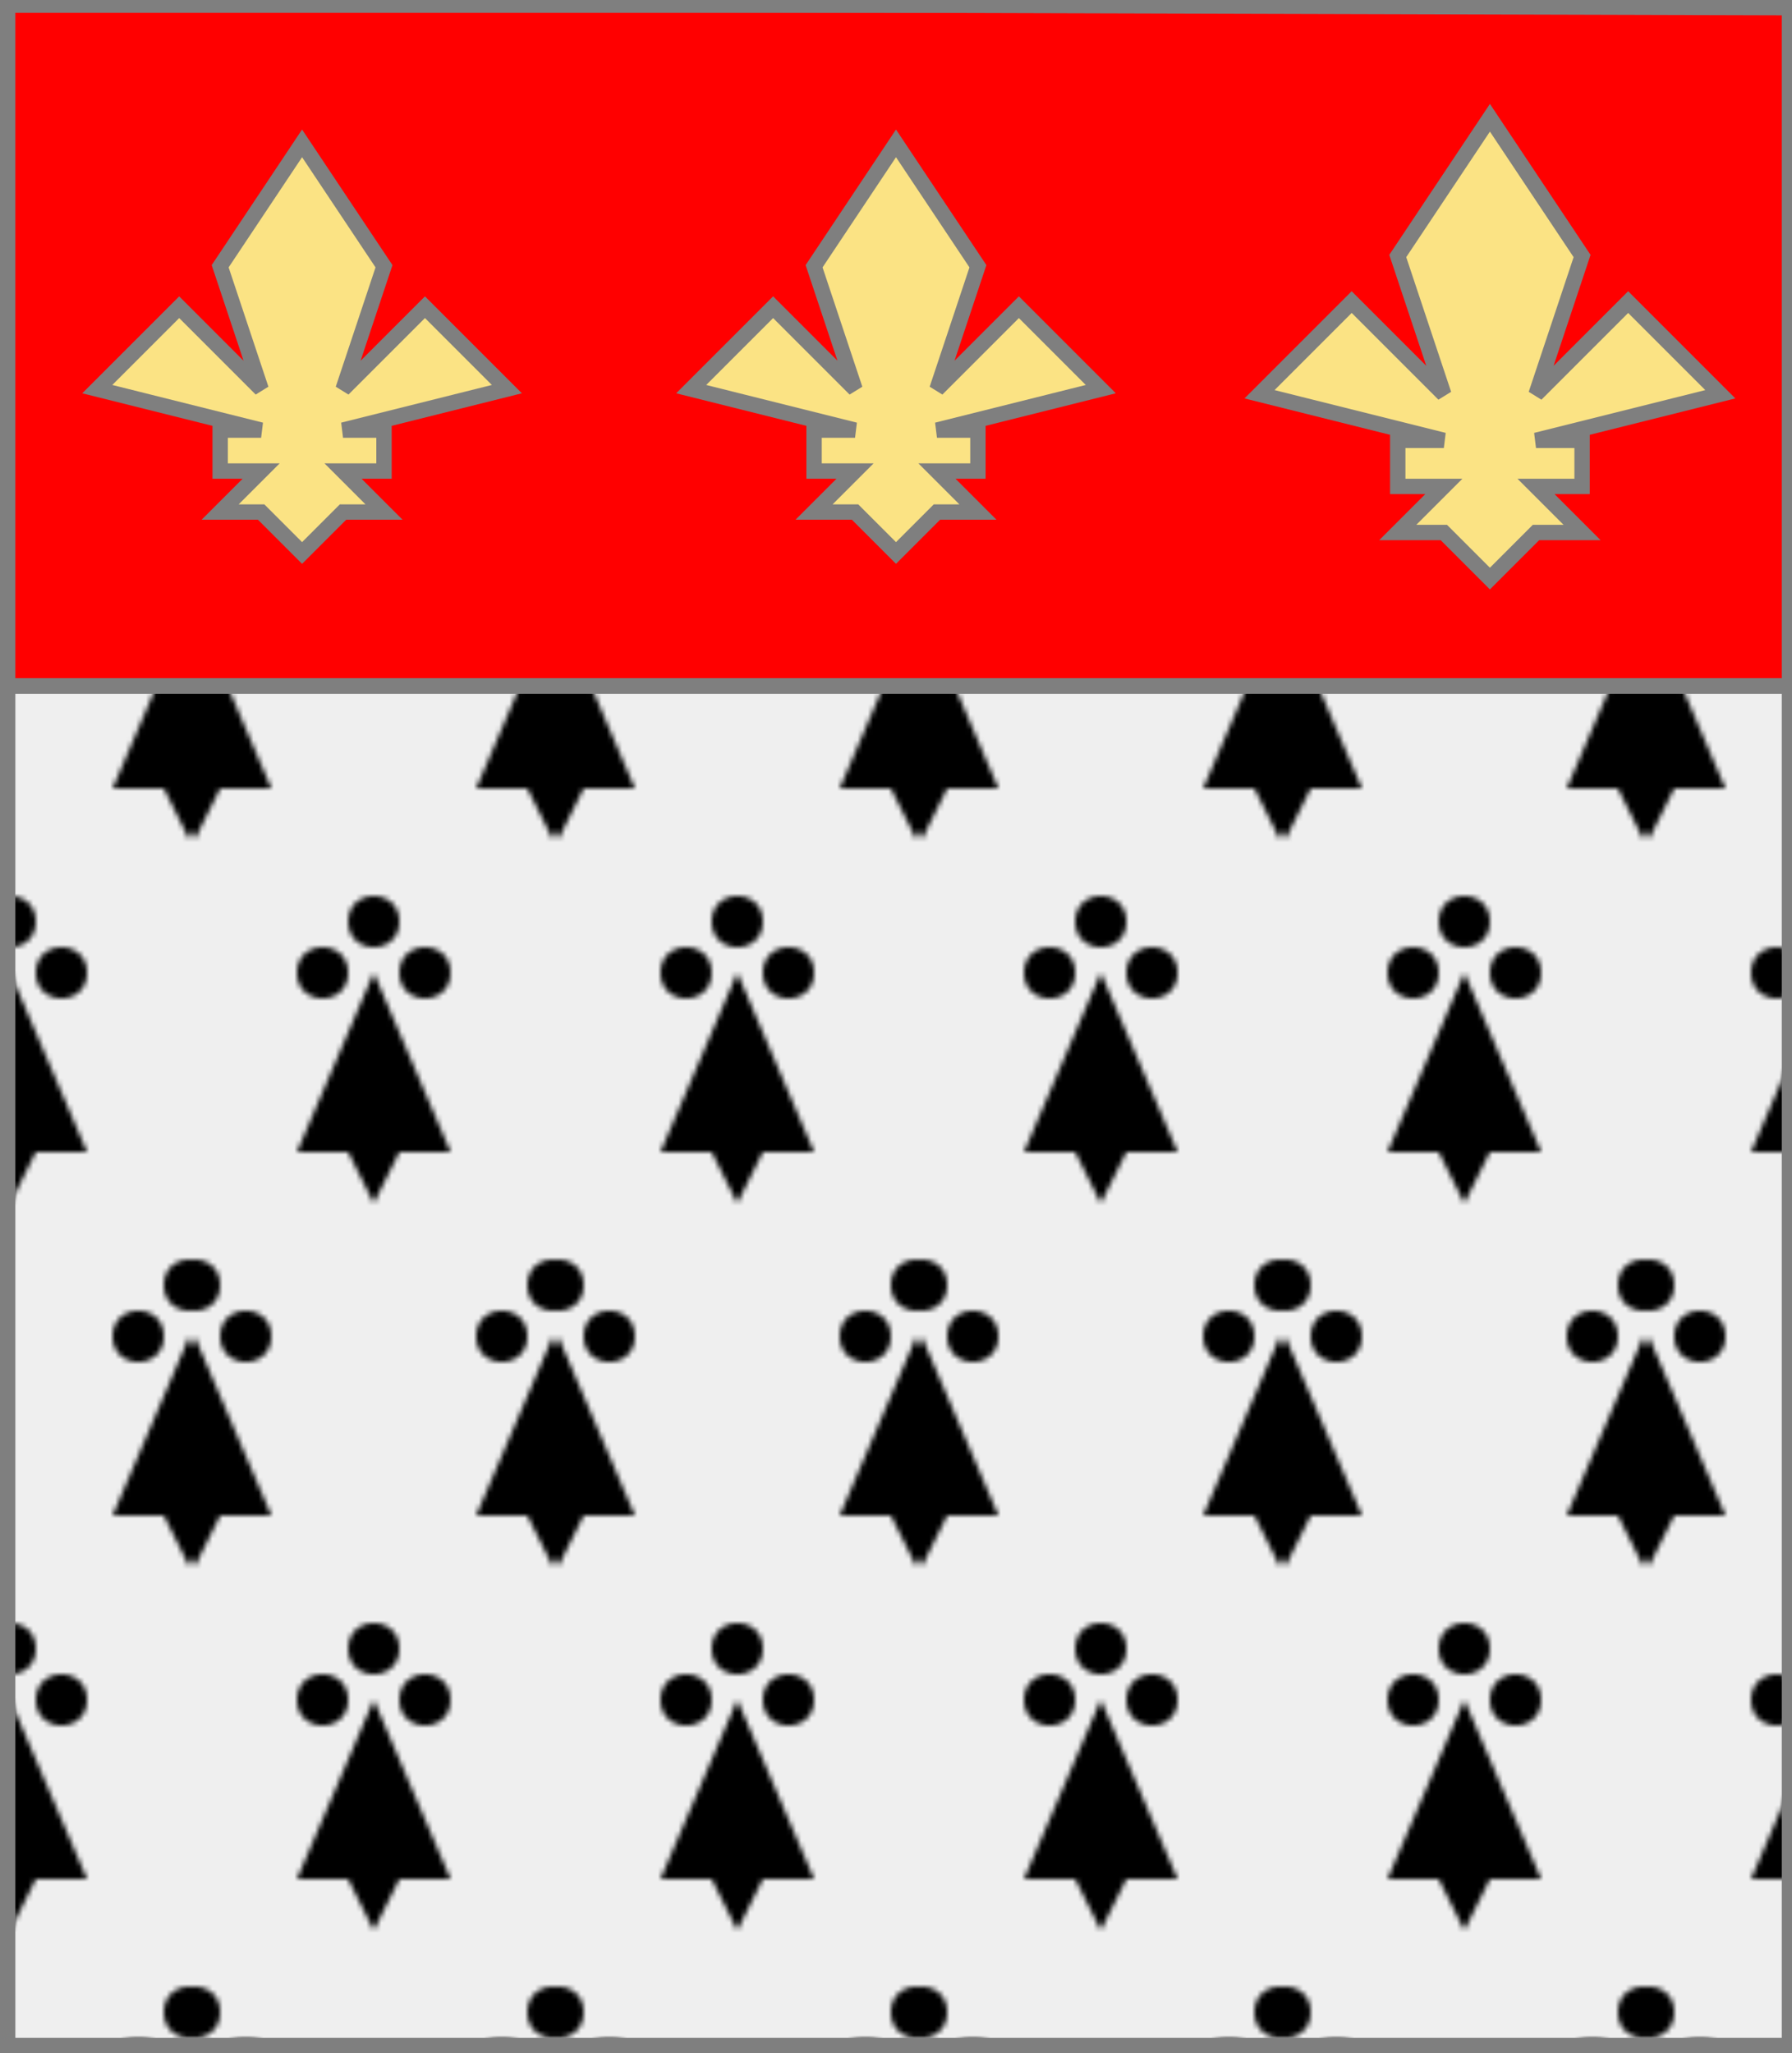 <?xml version="1.0" encoding="utf-8"?>
<!DOCTYPE svg PUBLIC "-//W3C//DTD SVG 20010904//EN"
                     "http://www.w3.org/TR/2001/REC-SVG-20010904/DTD/svg10.dtd">
<!-- ((hermine plain) (charge (chef gueules) (3 (fleurdelys or)))) -->
<svg width="350" height="401"
     xml:lang="fr" xmlns="http://www.w3.org/2000/svg"
     xmlns:xlink="http://www.w3.org/1999/xlink">
<g>
<g>
<polygon points="1,1 350,1 350,134 1,134 " fill="#ff0000"/>
<polygon points="1,1 350,1 350,134 1,134 " stroke="#7f7f7f" stroke-width="3" fill-opacity="0.0"/>
</g>
<g>
<g>
<polygon points="59,28 75,52 67,76 83,60 99,76 67,84 75,84 75,92 67,92 75,100 67,100 59,108 51,100 43,100 51,92 43,92 43,84 51,84 19,76 35,60 51,76 43,52 " fill="#fbe384"/>
<polygon points="59,28 75,52 67,76 83,60 99,76 67,84 75,84 75,92 67,92 75,100 67,100 59,108 51,100 43,100 51,92 43,92 43,84 51,84 19,76 35,60 51,76 43,52 " stroke="#7f7f7f" stroke-width="3" fill-opacity="0.0"/>
</g>
<g>
<polygon points="175,28 191,52 183,76 199,60 215,76 183,84 191,84 191,92 183,92 191,100 183,100 175,108 167,100 159,100 167,92 159,92 159,84 167,84 135,76 151,60 167,76 159,52 " fill="#fbe384"/>
<polygon points="175,28 191,52 183,76 199,60 215,76 183,84 191,84 191,92 183,92 191,100 183,100 175,108 167,100 159,100 167,92 159,92 159,84 167,84 135,76 151,60 167,76 159,52 " stroke="#7f7f7f" stroke-width="3" fill-opacity="0.0"/>
</g>
<g>
<polygon points="291,23 309,50 300,77 318,59 336,77 300,86 309,86 309,95 300,95 309,104 300,104 291,113 282,104 273,104 282,95 273,95 273,86 282,86 246,77 264,59 282,77 273,50 " fill="#fbe384"/>
<polygon points="291,23 309,50 300,77 318,59 336,77 300,86 309,86 309,95 300,95 309,104 300,104 291,113 282,104 273,104 282,95 273,95 273,86 282,86 246,77 264,59 282,77 273,50 " stroke="#7f7f7f" stroke-width="3" fill-opacity="0.0"/>
</g>
</g>
</g>
<g>
<g>
<polygon points="1,134 350,134 350,400 1,401 " fill="#efefef"/>
<polygon points="1,134 350,134 350,400 1,401 " stroke="#7f7f7f" stroke-width="3" fill-opacity="0.0"/>
</g>
<g>
<defs>
<g id="id2">
<polygon points="1,134 350,134 350,400 1,401 "/>
</g>
<g id="id3">
<polygon points="1,134 350,134 350,400 1,401 " stroke="#7f7f7f" stroke-width="3" fill-opacity="0.0"/>
</g>
<pattern id="id4" patternUnits="userSpaceOnUse" x="-34" y="169" width="71" height="142">
<g id="id1" fill="#000000">
<circle cx="36" cy="11" r="5"/>
<circle cx="26" cy="21" r="5"/>
<circle cx="46" cy="21" r="5"/>
<polygon points="36,21 51,56 41,56 36,66 31,56 21,56 "/>
</g>
<use xlink:href="#id1" transform="translate(-35,71)"/>
<use xlink:href="#id1" transform="translate(35,71)"/>
</pattern>
</defs>
<use xlink:href="#id2" fill="#efefef"/>
<use xlink:href="#id2" fill="url(#id4)"/>
<use xlink:href="#id3"/>
</g>
</g>
<polygon points="1,0 350,1 350,400 1,400 " stroke="#7f7f7f" stroke-width="4" fill-opacity="0.0"/>
</svg>
